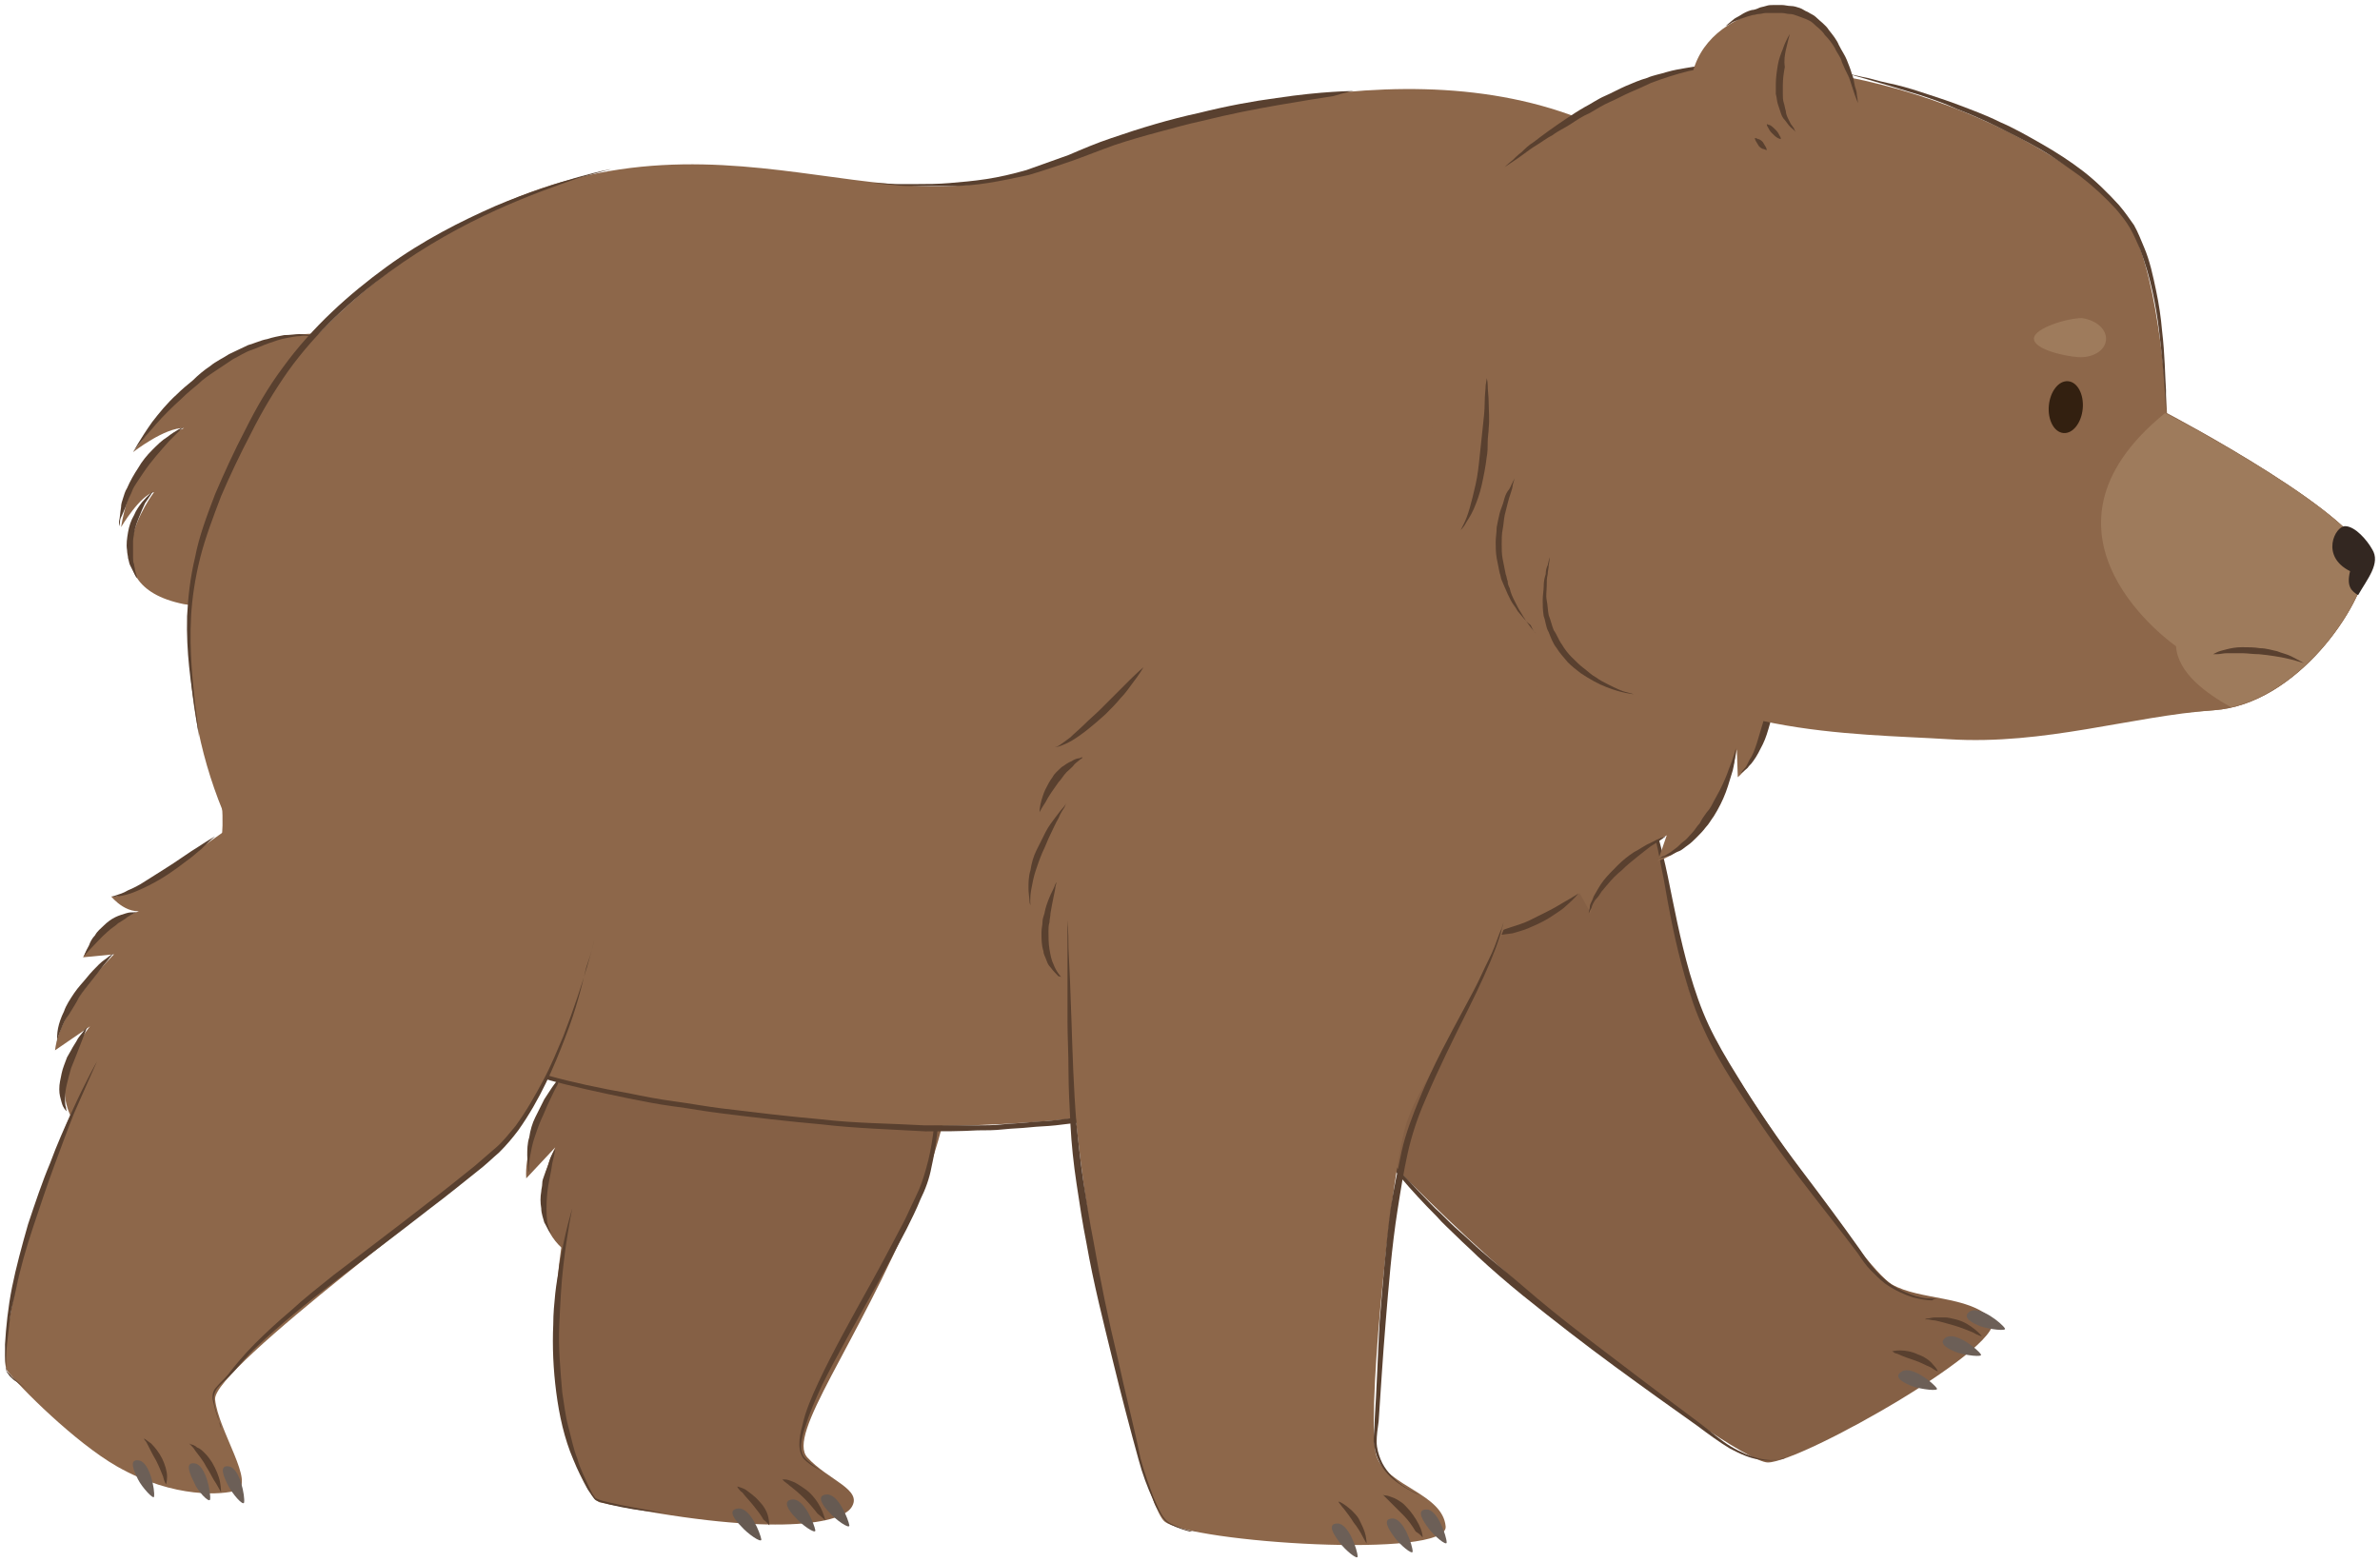 <svg xmlns="http://www.w3.org/2000/svg" xmlns:xlink="http://www.w3.org/1999/xlink" width="237.89" height="156.185" viewBox="12.6 17.5 237.89 156.185" version="1.1" xml:space="preserve">
  <!-- Generator: Sketch 49.3 (51167) - http://www.bohemiancoding.com/sketch -->
  <defs/>
  <g>
    <title>bear-walk-g</title>
    <desc>Created with Sketch.</desc>
    <g id="bear-walk-g" stroke="none" fill-rule="evenodd">
      <g id="bear-walk13" fill-rule="nonzero">
        <g id="Group">
          <g id="Shape">
            <path d="M 171.8 83.9 C 181.4 104.7 179.4 112.8 182.3 118.6 C 185.2 124.4 198.9 144.3 201.7 145.9 C 204.5 147.5 209.3 147 211.6 149.3 C 214 151.6 192.7 163.7 189.3 163.7 C 185.9 163.7 150.9 138 139.3 118.1 C 118.1 76.2 162.2 63.1 171.8 83.9 Z " stroke-width="1" fill="#856045"/>
            <path d="M 133.9 96.7 C 133.9 96.7 133.7 109.5 131.7 110.8 C 131.7 110.8 134.6 110.9 135.1 108.6 C 135.1 108.6 132.7 112.7 134.5 116.9 L 136.2 114.4 C 136.2 114.4 136.8 121.9 139.7 125.1 L 140.1 120.9 C 140.1 120.9 141.3 128 146.9 128.4 " stroke-width="1" fill="#856045"/>
          </g>
          <path d="M 131.9 110.6 C 131.9 110.6 132.1 110.5 132.3 110.2 C 132.5 109.9 132.7 109.5 132.9 109 C 133.3 107.9 133.7 106.4 133.8 104.9 C 133.9 104.1 133.9 103.4 134 102.7 C 134 102 134 101.3 134 100.8 C 134 99.7 133.9 98.9 133.9 98.9 C 133.9 98.9 133.8 99.7 133.6 100.8 C 133.4 101.9 133.3 103.4 133.1 104.9 C 133 105.6 132.9 106.4 132.8 107.1 C 132.7 107.8 132.6 108.4 132.5 109 C 132.4 109.5 132.2 110 132.1 110.3 C 132 110.5 131.9 110.6 131.9 110.6 Z " id="Shape" fill="#59402F" stroke-width="1"/>
          <path d="M 134.7 116.7 C 134.7 116.7 134.6 116.2 134.5 115.6 C 134.4 114.9 134.3 114.1 134.3 113.2 C 134.3 112.8 134.3 112.3 134.3 111.9 C 134.3 111.5 134.4 111.1 134.5 110.8 C 134.6 110.5 134.6 110.2 134.7 110 C 134.8 109.8 134.8 109.7 134.8 109.7 C 134.8 109.7 134.7 109.8 134.6 109.9 C 134.5 110.1 134.3 110.3 134.2 110.6 C 134 110.9 133.9 111.3 133.8 111.7 C 133.7 112.1 133.7 112.6 133.7 113.1 C 133.7 113.6 133.8 114 133.9 114.4 C 134 114.8 134.1 115.2 134.2 115.5 C 134.4 116.3 134.7 116.7 134.7 116.7 Z " id="Shape" fill="#59402F" stroke-width="1"/>
          <path d="M 139.7 124.5 C 139.7 124.5 139.2 124 138.8 123.1 C 138.6 122.7 138.3 122.1 138.1 121.5 C 137.9 120.9 137.7 120.3 137.5 119.6 C 137.3 119 137.2 118.3 137 117.7 C 136.8 117.1 136.7 116.5 136.6 116 C 136.5 115.5 136.4 115.1 136.3 114.8 C 136.2 114.5 136.2 114.3 136.2 114.3 C 136.2 114.3 136.2 114.5 136.2 114.8 C 136.2 115.1 136.2 115.5 136.2 116.1 C 136.2 116.6 136.3 117.2 136.4 117.9 C 136.5 118.5 136.6 119.2 136.8 119.9 C 137 120.6 137.2 121.2 137.5 121.8 C 137.8 122.4 138.1 122.9 138.4 123.3 C 138.7 123.7 139 124 139.3 124.2 C 139.6 124.5 139.7 124.5 139.7 124.5 Z " id="Shape" fill="#59402F" stroke-width="1"/>
          <path d="M 191.1 163.2 C 191.1 163.2 190.9 163.3 190.4 163.4 C 189.9 163.5 189.3 163.5 188.4 163.3 C 187.6 163.1 186.6 162.7 185.6 162.1 C 184.6 161.5 183.6 160.6 182.4 159.7 C 180 157.9 177.3 155.9 174.3 153.6 C 171.4 151.4 168.2 149 165.2 146.4 C 163.7 145.1 162.2 143.9 160.7 142.6 C 160 142 159.3 141.3 158.6 140.7 C 157.9 140.1 157.2 139.4 156.6 138.8 C 155.9 138.2 155.3 137.5 154.7 136.9 C 154.1 136.3 153.5 135.6 152.9 135 C 151.8 133.7 150.7 132.5 149.7 131.4 C 147.8 129.2 146.1 127.3 145 126 C 143.9 124.7 143.4 123.8 143.4 123.8 C 143.4 123.8 143.9 124.6 145 126 C 146 127.4 147.5 129.3 149.5 131.6 C 150.5 132.7 151.5 133.9 152.6 135.2 C 153.7 136.5 154.9 137.8 156.2 139.1 C 156.8 139.8 157.5 140.4 158.2 141.1 C 158.9 141.8 159.6 142.4 160.3 143.1 C 161.7 144.4 163.2 145.7 164.8 147 C 167.9 149.5 171 151.9 174 154.1 C 177 156.3 179.8 158.3 182.2 160 C 183.4 160.9 184.5 161.7 185.5 162.3 C 186.6 162.9 187.6 163.3 188.4 163.4 C 189.3 163.6 189.9 163.5 190.4 163.4 C 190.9 163.4 191.1 163.2 191.1 163.2 Z " id="Shape" fill="#59402F" stroke-width="1"/>
          <path d="M 146.7 128.2 C 146.7 128.2 146 128.1 145.3 127.7 C 144.9 127.5 144.5 127.1 144.1 126.8 C 143.7 126.4 143.3 125.9 142.9 125.4 C 142.7 125.2 142.6 124.9 142.4 124.6 C 142.2 124.3 142.1 124.1 141.9 123.8 C 141.6 123.3 141.4 122.8 141.1 122.4 C 140.9 122 140.7 121.6 140.6 121.4 C 140.5 121.2 140.4 121 140.4 121 C 140.4 121 140.4 121.2 140.5 121.4 C 140.6 121.7 140.6 122.1 140.8 122.5 C 141 123 141.1 123.5 141.4 124 C 141.5 124.3 141.7 124.6 141.8 124.8 C 142 125.1 142.1 125.4 142.3 125.6 C 142.7 126.1 143.1 126.6 143.6 127 C 143.8 127.2 144.1 127.4 144.3 127.5 C 144.6 127.6 144.8 127.8 145 127.8 C 145.5 128 145.9 128 146.2 128 C 146.5 128.2 146.7 128.2 146.7 128.2 Z " id="Shape" fill="#59402F" stroke-width="1"/>
          <path d="M 206.3 154.6 C 206.3 154.6 206.2 154.3 205.8 153.9 C 205.5 153.5 204.9 153.1 204.3 152.9 C 203.7 152.6 203 152.5 202.5 152.5 C 202 152.5 201.7 152.6 201.7 152.6 C 201.7 152.6 201.8 152.6 201.9 152.7 C 202 152.8 202.2 152.8 202.4 152.9 C 202.8 153.1 203.4 153.3 204 153.5 C 204.6 153.7 205.1 154 205.6 154.2 C 206 154.5 206.3 154.6 206.3 154.6 Z " id="Shape" fill="#59402F" stroke-width="1"/>
          <path d="M 210.7 151.1 C 210.7 151.1 210.5 150.8 210 150.4 C 209.5 150 208.9 149.6 208.1 149.4 C 207.7 149.3 207.3 149.2 207 149.2 C 206.6 149.2 206.3 149.2 206 149.2 C 205.7 149.2 205.5 149.3 205.3 149.3 C 205.1 149.3 205 149.4 205 149.4 C 205 149.4 205.1 149.4 205.3 149.4 C 205.5 149.4 205.7 149.5 206 149.5 C 206.5 149.6 207.2 149.8 207.9 150 C 208.6 150.2 209.3 150.5 209.8 150.7 C 210.3 151 210.7 151.1 210.7 151.1 Z " id="Shape" fill="#59402F" stroke-width="1"/>
          <path d="M 206.2 147.3 C 206.2 147.3 206 147.3 205.5 147.3 C 205 147.3 204.4 147.2 203.6 146.9 C 202.8 146.6 201.9 146.2 201 145.4 C 200.1 144.7 199.3 143.6 198.5 142.4 C 196.8 140 194.8 137.3 192.6 134.4 C 190.4 131.5 188.2 128.3 186.2 125 C 185.2 123.4 184.2 121.7 183.4 120 C 182.6 118.3 182 116.5 181.5 114.8 C 180.5 111.3 179.9 108 179.3 105.1 C 178.7 102.2 178 99.9 177.5 98.3 C 177.2 97.5 177 96.9 176.8 96.5 C 176.6 96.1 176.5 95.9 176.5 95.9 C 176.5 95.9 176.6 96.1 176.7 96.6 C 176.9 97 177.1 97.7 177.3 98.5 C 177.5 99.3 177.8 100.3 178.1 101.5 C 178.4 102.7 178.6 104 178.9 105.4 C 179.4 108.3 180 111.6 181 115.1 C 181.5 116.9 182.1 118.7 182.9 120.4 C 183.7 122.2 184.7 123.9 185.7 125.5 C 187.8 128.8 190 132 192.2 134.9 C 194.4 137.8 196.5 140.4 198.3 142.8 C 198.7 143.4 199.1 144 199.6 144.5 C 200.1 145 200.5 145.4 201 145.8 C 202 146.5 202.9 146.9 203.8 147.2 C 204.6 147.4 205.3 147.5 205.7 147.5 C 206 147.3 206.2 147.3 206.2 147.3 Z " id="Shape" fill="#59402F" stroke-width="1"/>
          <path d="M 206.2 156.3 C 205.9 155.8 203.7 154 202.7 154.6 C 201.7 155.2 203 155.8 203.8 156.1 C 204.7 156.4 206.4 156.6 206.2 156.3 Z " id="Shape" fill="#6C5F57" stroke-width="1"/>
          <path d="M 210.6 152.9 C 210.3 152.4 208.1 150.6 207.1 151.2 C 206.2 151.8 207.4 152.4 208.2 152.7 C 209.1 153 210.8 153.2 210.6 152.9 Z " id="Shape" fill="#6C5F57" stroke-width="1"/>
          <path d="M 213 150.3 C 212.7 149.8 210.5 148 209.5 148.6 C 208.6 149.2 209.8 149.8 210.6 150.1 C 211.5 150.4 213.2 150.6 213 150.3 Z " id="Shape" fill="#6C5F57" stroke-width="1"/>
        </g>
        <g id="Group">
          <path d="M 101.4 86.2 C 101.4 86.2 115.8 109.9 104.1 138 C 98.2 152.1 91.2 160.9 93.3 163.2 C 95.4 165.5 98.9 166.4 97.7 168.2 C 96.5 170 89 171.1 72.6 167.7 C 70.6 167.3 65.8 154 69.5 138 C 72.4 125.4 68.8 118.4 66.4 109.4 C 64 100.4 54.2 84.1 56.2 76.4 C 58.3 68.8 62.5 55.1 79.7 58.7 C 96.9 62.3 100.7 80 101.4 86.2 Z " id="Shape" fill="#856045" stroke-width="1"/>
          <g id="Shape">
            <path d="M 89.5 170 C 89.5 170 89.5 169.7 89.4 169.2 C 89.3 168.7 89 168.1 88.5 167.6 C 88.1 167.1 87.5 166.7 87.1 166.4 C 86.7 166.2 86.3 166.1 86.3 166.1 C 86.3 166.1 86.3 166.2 86.4 166.3 C 86.5 166.4 86.6 166.6 86.8 166.7 C 87.1 167.1 87.5 167.5 87.9 168 C 88.3 168.5 88.7 169 88.9 169.4 C 89.3 169.7 89.5 170 89.5 170 Z " fill="#59402F" stroke-width="1"/>
            <path d="M 95.1 169.5 C 95.1 169.5 95 169.1 94.8 168.6 C 94.6 168.1 94.2 167.4 93.6 166.8 C 93.3 166.5 93 166.3 92.7 166.1 C 92.4 165.9 92.1 165.7 91.8 165.6 C 91.5 165.5 91.3 165.4 91.1 165.4 C 90.9 165.4 90.8 165.4 90.8 165.4 C 90.8 165.4 90.9 165.5 91 165.6 C 91.1 165.7 91.3 165.8 91.5 166 C 91.9 166.3 92.5 166.8 93 167.3 C 93.5 167.8 94 168.4 94.3 168.8 C 94.8 169.2 95.1 169.5 95.1 169.5 Z " fill="#59402F" stroke-width="1"/>
            <path d="M 88.7 171.4 C 88.6 170.8 87.6 168.2 86.4 168.3 C 85.2 168.4 86.1 169.5 86.7 170.1 C 87.3 170.8 88.7 171.8 88.7 171.4 Z " fill="#665A52" stroke-width="1"/>
            <path d="M 94.1 170.5 C 94 169.9 93 167.3 91.8 167.4 C 90.7 167.5 91.5 168.6 92.1 169.2 C 92.7 169.9 94.1 170.9 94.1 170.5 Z " fill="#665A52" stroke-width="1"/>
            <path d="M 97.5 170 C 97.4 169.4 96.4 166.8 95.2 166.9 C 94.1 167 94.9 168.1 95.5 168.7 C 96.1 169.4 97.5 170.4 97.5 170 Z " fill="#665A52" stroke-width="1"/>
          </g>
          <g id="Shape">
            <path d="M 78.1 109.2 C 78.1 109.2 70 119.2 67.7 119 C 67.7 119 69.9 120.9 71.7 119.4 C 71.7 119.4 67.3 121.1 66.1 125.6 L 69 124.7 C 69 124.7 64.9 131 65.2 135.3 L 68.1 132.2 C 68.1 132.2 64.7 138.6 68.8 142.3 " fill="#856045" stroke-width="1"/>
            <path d="M 67.9 119 C 67.9 119 68.1 119 68.4 118.9 C 68.7 118.8 69.2 118.6 69.7 118.3 C 70.7 117.7 71.9 116.7 73 115.7 C 73.5 115.2 74.1 114.6 74.5 114.1 C 75 113.6 75.4 113 75.7 112.6 C 76.4 111.7 76.8 111 76.8 111 C 76.8 111 76.2 111.5 75.4 112.3 C 74.6 113.1 73.6 114.2 72.5 115.2 C 72 115.7 71.4 116.3 70.9 116.7 C 70.4 117.2 69.9 117.6 69.5 118 C 69.1 118.4 68.7 118.6 68.4 118.8 C 68.1 118.9 67.9 119 67.9 119 Z " fill="#59402F" stroke-width="1"/>
            <path d="M 66.4 125.4 C 66.4 125.4 66.6 125 67 124.4 C 67.3 123.8 67.8 123.1 68.3 122.4 C 68.6 122.1 68.8 121.7 69.1 121.4 C 69.4 121.1 69.7 120.8 69.9 120.6 C 70.1 120.4 70.4 120.2 70.5 120.1 C 70.7 120 70.7 119.9 70.7 119.9 C 70.7 119.9 70.6 119.9 70.4 120 C 70.2 120.1 69.9 120.1 69.6 120.3 C 69.3 120.5 68.9 120.7 68.6 121 C 68.3 121.3 67.9 121.6 67.7 122 C 67.4 122.4 67.2 122.8 67 123.2 C 66.8 123.6 66.7 124 66.6 124.3 C 66.4 125 66.4 125.4 66.4 125.4 Z " fill="#59402F" stroke-width="1"/>
            <path d="M 65.5 134.7 C 65.5 134.7 65.4 134 65.6 133 C 65.7 132.5 65.8 131.9 66 131.3 C 66.2 130.7 66.4 130.1 66.7 129.4 C 67 128.8 67.2 128.2 67.5 127.6 C 67.8 127 68 126.5 68.3 126 C 68.5 125.5 68.7 125.2 68.9 124.9 C 69 124.6 69.1 124.5 69.1 124.5 C 69.1 124.5 69 124.6 68.8 124.9 C 68.6 125.1 68.3 125.5 68 125.9 C 67.7 126.3 67.4 126.8 67 127.4 C 66.7 128 66.4 128.6 66.1 129.2 C 65.8 129.8 65.6 130.5 65.5 131.2 C 65.3 131.8 65.3 132.5 65.3 133 C 65.3 133.5 65.4 134 65.4 134.3 C 65.4 134.6 65.5 134.7 65.5 134.7 Z " fill="#59402F" stroke-width="1"/>
            <path d="M 67.8 140.9 C 67.8 140.9 67.7 140.8 67.6 140.6 C 67.5 140.4 67.4 140.1 67.3 139.7 C 67.2 138.9 67.2 137.8 67.3 136.8 C 67.4 135.7 67.7 134.7 67.8 133.8 C 68 133 68.1 132.4 68.1 132.4 C 68.1 132.4 68 132.5 67.9 132.7 C 67.8 132.9 67.6 133.2 67.5 133.6 C 67.4 134 67.2 134.4 67 135 C 66.9 135.3 66.8 135.5 66.8 135.8 C 66.8 136.1 66.7 136.4 66.7 136.6 C 66.6 137.2 66.6 137.7 66.7 138.3 C 66.7 138.8 66.9 139.3 67 139.7 C 67.2 140.1 67.4 140.4 67.5 140.6 C 67.7 140.8 67.8 140.9 67.8 140.9 Z " fill="#59402F" stroke-width="1"/>
          </g>
          <path d="M 69.8 138.3 C 69.8 138.3 69.1 140.5 68.5 144 C 68.4 144.9 68.2 145.8 68.1 146.8 C 68 147.8 67.9 148.8 67.9 149.9 C 67.8 152.1 67.9 154.4 68.2 156.7 C 68.5 159 69 161.3 69.9 163.4 C 70.3 164.4 70.8 165.4 71.3 166.3 C 71.4 166.5 71.6 166.7 71.7 166.9 L 71.9 167.2 C 72 167.3 72 167.4 72.2 167.5 C 72.7 167.7 73.1 167.8 73.5 167.9 C 75.2 168.3 76.6 168.5 77.6 168.6 C 78.6 168.7 79.2 168.8 79.2 168.8 C 79.2 168.8 78.6 168.7 77.6 168.5 C 76.6 168.3 75.2 168.1 73.5 167.7 C 73.1 167.6 72.6 167.5 72.2 167.3 C 72.1 167.3 72.1 167.2 72 167.1 L 71.8 166.8 C 71.7 166.6 71.6 166.4 71.5 166.2 C 71.1 165.3 70.6 164.4 70.3 163.3 C 69.9 162.3 69.7 161.2 69.4 160.1 C 69.1 159 69 157.9 68.8 156.7 C 68.6 154.4 68.4 152.1 68.5 150 C 68.6 147.8 68.7 145.8 68.9 144.1 C 69.3 140.6 69.8 138.3 69.8 138.3 Z " id="Shape" fill="#59402F" stroke-width="1"/>
          <path d="M 106.4 99 C 106.4 99 106.6 103.4 106.7 110 C 106.8 113.3 106.8 117.2 106.6 121.3 C 106.5 123.4 106.4 125.5 106.2 127.7 C 106 129.9 105.8 132.1 105.2 134.2 C 104.9 135.3 104.6 136.2 104.1 137.2 C 103.6 138.2 103.2 139.2 102.7 140.1 C 101.7 142 100.7 143.9 99.7 145.7 C 97.7 149.3 95.8 152.7 94.4 155.7 C 93.7 157.2 93.1 158.6 92.8 160 C 92.6 160.7 92.5 161.3 92.5 161.9 C 92.5 162.5 92.7 163.1 93 163.4 C 93.7 164.1 94.5 164.4 94.9 164.7 C 95.3 165 95.5 165.2 95.5 165.2 C 95.5 165.2 95.3 165 94.9 164.7 C 94.5 164.4 93.8 164 93.1 163.3 C 92.4 162.6 92.7 161.3 93.1 160.1 C 93.5 158.8 94.1 157.4 94.8 155.9 C 96.3 152.9 98.2 149.6 100.2 146 C 101.2 144.2 102.2 142.3 103.2 140.4 C 103.7 139.4 104.2 138.4 104.6 137.4 C 105.1 136.4 105.5 135.3 105.7 134.2 C 106.2 132 106.4 129.8 106.6 127.6 C 106.8 125.4 106.9 123.3 106.9 121.2 C 107 117 106.9 113.2 106.8 109.9 C 106.8 103.4 106.4 99 106.4 99 Z " id="Shape" fill="#59402F" stroke-width="1"/>
        </g>
        <g id="Group">
          <g id="Shape">
            <path d="M 47.3 51.3 C 47.3 51.3 37 47.4 25.9 62.7 C 25.9 62.7 29.1 60.2 31 60.3 C 31 60.3 26.1 61.9 24.7 70.2 C 24.7 70.2 26.6 67 28 66.7 C 28 66.7 21 75.9 31 77.9 C 41 79.7 49.6 53.6 47.3 51.3 Z " fill="#8D674A" stroke-width="1"/>
            <path d="M 25.9 62.7 C 25.9 62.7 26.1 62.4 26.5 61.9 C 26.9 61.4 27.5 60.7 28.2 59.9 C 28.9 59.1 29.8 58.2 30.8 57.3 C 31.3 56.8 31.8 56.4 32.4 55.9 C 32.9 55.4 33.5 55 34.1 54.6 C 34.7 54.2 35.3 53.8 35.9 53.4 C 36.5 53.1 37.1 52.7 37.7 52.5 C 38.3 52.3 38.9 52 39.5 51.8 C 40.1 51.6 40.6 51.4 41.2 51.3 C 41.7 51.2 42.2 51.1 42.6 51.1 C 43 51 43.4 51.1 43.7 51.1 C 44.3 51.1 44.7 51.1 44.7 51.1 C 44.7 51.1 44.3 51.1 43.7 51 C 43.4 51 43 50.9 42.5 50.9 C 42.1 50.9 41.6 51 41 51 C 40.5 51.1 39.9 51.2 39.3 51.4 C 38.7 51.5 38.1 51.8 37.4 52 C 36.8 52.3 36.1 52.6 35.5 52.9 C 34.9 53.3 34.2 53.6 33.6 54.1 C 33 54.5 32.4 55 31.9 55.5 C 31.3 56 30.8 56.4 30.3 56.9 C 29.3 57.8 28.5 58.8 27.8 59.7 C 26.6 61.4 25.9 62.7 25.9 62.7 Z " fill="#59402F" stroke-width="1"/>
            <path d="M 30.9 60.2 C 30.9 60.2 30.2 60.5 29.3 61.2 C 28.8 61.5 28.3 62 27.8 62.5 C 27.3 63 26.8 63.6 26.4 64.3 C 26 64.9 25.6 65.6 25.3 66.3 C 25.1 66.6 25 67 24.9 67.3 C 24.8 67.6 24.7 67.9 24.7 68.2 C 24.6 68.8 24.6 69.2 24.5 69.6 C 24.5 69.9 24.5 70.1 24.5 70.1 C 24.5 70.1 24.6 69.9 24.6 69.6 C 24.6 69.4 24.7 69.2 24.8 69 C 24.9 68.8 25 68.5 25.1 68.3 C 25.2 68 25.3 67.8 25.4 67.5 C 25.5 67.2 25.7 66.9 25.8 66.6 C 25.9 66.3 26.1 66 26.3 65.7 C 26.5 65.4 26.7 65.1 26.9 64.8 C 27.7 63.6 28.7 62.5 29.5 61.6 C 30.4 60.7 30.9 60.2 30.9 60.2 Z " fill="#59402F" stroke-width="1"/>
            <path d="M 27.9 66.6 C 27.9 66.6 27.4 67 26.8 67.7 C 26.5 68.1 26.2 68.5 26 69 C 25.7 69.5 25.5 70.1 25.4 70.7 C 25.3 71.3 25.2 71.9 25.3 72.5 C 25.3 72.8 25.4 73.1 25.4 73.3 C 25.5 73.6 25.5 73.8 25.6 74 C 25.8 74.4 26 74.8 26.1 75 C 26.2 75.2 26.3 75.3 26.3 75.3 C 26.3 75.3 26.3 75.1 26.2 74.9 C 26.2 74.8 26.1 74.6 26.1 74.5 C 26.1 74.3 26 74.1 26 73.9 C 25.9 73.7 25.9 73.5 25.9 73.2 C 25.9 73 25.9 72.7 25.9 72.4 C 25.9 72.1 25.9 71.9 25.9 71.6 C 25.9 71.3 26 71 26 70.8 C 26.1 70.2 26.3 69.7 26.5 69.2 C 26.7 68.7 26.9 68.2 27.1 67.8 C 27.6 67.1 27.9 66.6 27.9 66.6 Z " fill="#59402F" stroke-width="1"/>
          </g>
          <g id="Shape">
            <path d="M 190 84.3 C 190 84.3 189.8 92.1 186.3 95.2 L 186.2 92.4 C 186.2 92.4 185 101.1 178.3 103.6 L 179.2 101 C 179.2 101 171.7 105.4 171.6 108.8 L 170.5 106.8 C 170.5 106.8 163.6 112.4 160.6 110.3 " fill="#8D674A" stroke-width="1"/>
            <g>
              <path d="M 170.4 29.3 C 150.8 21.7 125.8 31 114.4 34.9 C 97.8 40.5 78.5 23.9 51 45 C 23.5 66.1 27.8 99.2 47.4 115.9 C 69.3 134.6 148.8 137.1 163.7 109.3 C 163.7 109.3 190.3 99.9 192.4 72.7 " fill="#8D674A" stroke-width="1"/>
              <path d="M 190.1 84.4 C 190.1 84.4 189.9 85.1 189.7 86.1 C 189.5 87.1 189.1 88.5 188.8 89.8 C 188.7 90.1 188.6 90.5 188.5 90.8 C 188.4 91.1 188.3 91.5 188.2 91.8 C 188 92.4 187.8 93 187.5 93.4 C 187.4 93.6 187.3 93.8 187.2 94 C 187.1 94.2 187 94.3 186.9 94.4 C 186.7 94.6 186.6 94.8 186.6 94.8 C 186.6 94.8 186.8 94.7 187 94.5 C 187.1 94.4 187.3 94.3 187.4 94.1 C 187.6 93.9 187.7 93.8 187.9 93.5 C 188.2 93.1 188.5 92.5 188.8 91.9 C 189.1 91.3 189.3 90.6 189.5 89.9 C 189.9 88.5 190.1 87.1 190.1 86 C 190.2 85.1 190.1 84.4 190.1 84.4 Z " fill="#59402F" stroke-width="1"/>
              <path d="M 186.1 92.3 C 186.1 92.3 185.9 93.2 185.4 94.4 C 185.2 95 184.9 95.7 184.5 96.5 C 184.3 96.9 184.1 97.2 183.9 97.6 C 183.7 98 183.5 98.4 183.2 98.7 C 182.9 99.1 182.7 99.4 182.5 99.8 C 182.2 100.1 182 100.5 181.7 100.8 C 181.4 101.1 181.2 101.4 180.9 101.6 C 180.6 101.8 180.4 102.1 180.1 102.3 C 179.8 102.5 179.6 102.7 179.4 102.8 C 179.2 102.9 179 103.1 178.8 103.1 C 178.5 103.3 178.3 103.4 178.3 103.4 C 178.3 103.4 178.5 103.3 178.9 103.2 C 179.1 103.1 179.3 103.1 179.6 103 C 179.8 102.9 180.1 102.7 180.4 102.6 C 180.7 102.5 181 102.2 181.3 102 C 181.6 101.8 181.9 101.5 182.2 101.2 C 182.5 100.9 182.8 100.6 183.1 100.2 C 183.4 99.9 183.6 99.5 183.9 99.1 C 184.4 98.3 184.8 97.5 185.1 96.7 C 185.4 95.9 185.6 95.1 185.8 94.5 C 186.1 93.2 186.1 92.3 186.1 92.3 Z " fill="#59402F" stroke-width="1"/>
              <path d="M 179.1 101.1 C 179.1 101.1 178.4 101.3 177.5 101.8 C 177 102 176.5 102.4 175.9 102.7 C 175.3 103.1 174.8 103.5 174.3 104 C 173.8 104.5 173.3 105 172.9 105.5 C 172.5 106 172.2 106.6 171.9 107.1 C 171.8 107.4 171.7 107.6 171.6 107.8 C 171.5 108 171.5 108.2 171.5 108.3 C 171.4 108.6 171.4 108.8 171.4 108.8 C 171.4 108.8 171.5 108.6 171.6 108.4 C 171.7 108.3 171.7 108.1 171.8 107.9 C 171.9 107.7 172 107.5 172.2 107.3 C 172.4 107.1 172.5 106.9 172.7 106.6 C 172.9 106.4 173.1 106.1 173.3 105.9 C 173.7 105.4 174.2 104.9 174.7 104.5 C 175.2 104 175.7 103.6 176.2 103.2 C 176.7 102.8 177.2 102.4 177.6 102.1 C 178.6 101.5 179.1 101.1 179.1 101.1 Z " fill="#59402F" stroke-width="1"/>
              <path d="M 170.4 106.8 C 170.4 106.8 169.8 107.2 168.9 107.7 C 168.4 108 167.9 108.3 167.3 108.6 C 166.7 108.9 166.1 109.2 165.5 109.5 C 164.9 109.8 164.2 110 163.6 110.2 C 163.3 110.3 163 110.4 162.7 110.5 C 162.4 110.6 162.1 110.6 161.9 110.7 C 161.6 110.7 161.4 110.8 161.2 110.8 C 161 110.8 160.8 110.8 160.6 110.8 C 160.3 110.8 160.1 110.8 160.1 110.8 C 160.1 110.8 160.3 110.8 160.6 110.9 C 160.8 110.9 160.9 111 161.2 111 C 161.4 111 161.7 111 161.9 111 C 162.4 111 163.1 110.9 163.8 110.8 C 164.5 110.6 165.2 110.4 165.8 110.1 C 166.5 109.8 167.1 109.5 167.7 109.1 C 168.3 108.7 168.8 108.4 169.2 108 C 169.9 107.4 170.4 106.8 170.4 106.8 Z " fill="#59402F" stroke-width="1"/>
              <path d="M 147.9 26.6 C 147.9 26.6 144.8 26.6 140.2 27.3 C 137.9 27.6 135.2 28.1 132.4 28.8 C 129.6 29.4 126.6 30.3 123.7 31.3 C 122.2 31.8 120.8 32.4 119.4 33 C 118 33.5 116.6 34 115.2 34.5 C 113.8 34.9 112.5 35.2 111.2 35.4 C 109.9 35.6 108.7 35.7 107.5 35.8 C 106.3 35.9 105.3 35.9 104.4 35.9 C 103.5 35.9 102.6 35.9 102 35.9 C 100.7 35.8 99.9 35.8 99.9 35.8 C 99.9 35.8 100.7 35.9 102 36 C 102.7 36.1 103.5 36.1 104.4 36.1 C 105.3 36.1 106.4 36.1 107.6 36.1 C 108.8 36.1 110 36 111.3 35.8 C 112.6 35.6 114 35.3 115.4 35 C 116.8 34.6 118.2 34.1 119.7 33.6 C 121.1 33.1 122.6 32.5 124 32 C 125.5 31.5 126.9 31.1 128.4 30.7 C 129.9 30.3 131.3 29.9 132.7 29.6 C 135.5 28.9 138.1 28.4 140.4 28 C 142.7 27.6 144.6 27.3 145.9 27.1 C 147.2 26.7 147.9 26.6 147.9 26.6 Z " fill="#59402F" stroke-width="1"/>
              <path d="M 73.7 34.4 C 73.7 34.4 72.5 34.6 70.4 35.2 C 68.3 35.8 65.4 36.7 62.1 38.1 C 58.7 39.6 54.9 41.5 51.2 44.2 C 47.5 46.9 43.8 50.2 40.9 54.2 C 39.4 56.2 38.2 58.3 37.1 60.5 C 36 62.6 35 64.8 34.1 66.9 C 33.3 69 32.5 71.1 32.1 73.2 C 31.6 75.3 31.4 77.2 31.3 79.1 C 31.2 82.8 31.7 85.8 32 87.9 C 32.3 90 32.5 91.2 32.5 91.2 C 32.5 91.2 32.4 90 32.1 87.9 C 31.9 85.8 31.5 82.7 31.7 79.1 C 31.8 77.3 32.1 75.3 32.6 73.3 C 33.1 71.3 33.9 69.2 34.7 67.1 C 35.6 65 36.6 62.9 37.7 60.8 C 38.8 58.6 40 56.6 41.4 54.6 C 44.2 50.7 47.8 47.4 51.5 44.7 C 55.2 42 58.9 40 62.2 38.5 C 65.5 37 68.4 36 70.4 35.3 C 72.5 34.7 73.7 34.4 73.7 34.4 Z " fill="#59402F" stroke-width="1"/>
              <path d="M 158 116.4 C 158 116.4 157.6 116.6 157 117.1 C 156.3 117.5 155.3 118.1 154 118.9 C 153.3 119.2 152.6 119.6 151.8 120.1 C 151 120.5 150.1 120.9 149.1 121.4 C 148.1 121.8 147.1 122.3 146 122.7 C 144.9 123.1 143.7 123.6 142.5 124 C 141.3 124.4 140 124.8 138.7 125.3 C 137.4 125.7 136 126.1 134.5 126.5 C 131.6 127.2 128.6 127.9 125.3 128.5 C 124.5 128.6 123.7 128.8 122.9 128.9 C 122.1 129 121.3 129.1 120.4 129.2 C 119.6 129.3 118.7 129.4 117.9 129.5 C 117.1 129.6 116.2 129.6 115.4 129.7 C 114.5 129.8 113.7 129.8 112.8 129.9 C 111.9 130 111.1 130 110.2 130 C 108.5 130 106.7 130 105 130 C 101.5 129.8 98.1 129.8 94.7 129.4 C 91.3 129.1 88 128.7 84.7 128.3 C 83.1 128.1 81.5 127.8 80 127.6 C 78.5 127.4 76.9 127.1 75.5 126.8 C 72.6 126.3 69.8 125.7 67.3 125 C 64.8 124.4 62.5 123.7 60.5 123 C 59.5 122.6 58.6 122.3 57.7 122 C 56.9 121.6 56.1 121.3 55.4 121 C 54 120.4 53 119.7 52.3 119.3 C 51.6 118.8 51.3 118.5 51.3 118.5 C 51.3 118.5 51.6 118.8 52.3 119.3 C 53 119.8 54 120.4 55.3 121.1 C 56 121.5 56.7 121.8 57.6 122.2 C 58.4 122.6 59.4 122.9 60.4 123.3 C 62.4 124 64.7 124.8 67.2 125.4 C 69.7 126.1 72.5 126.7 75.4 127.3 C 76.9 127.6 78.4 127.9 79.9 128.1 C 81.5 128.3 83 128.6 84.7 128.8 C 87.9 129.2 91.3 129.6 94.7 129.9 C 98.1 130.3 101.6 130.4 105.1 130.6 C 106.8 130.6 108.6 130.6 110.3 130.5 C 111.2 130.5 112 130.5 112.9 130.4 C 113.8 130.3 114.6 130.3 115.5 130.2 C 116.4 130.1 117.2 130.1 118.1 130 C 118.9 129.9 119.8 129.8 120.6 129.7 C 121.4 129.6 122.3 129.5 123.1 129.4 C 123.9 129.3 124.7 129.1 125.5 129 C 128.7 128.5 131.8 127.7 134.7 126.9 C 136.1 126.5 137.5 126.1 138.9 125.6 C 140.2 125.1 141.5 124.7 142.7 124.2 C 143.9 123.7 145.1 123.3 146.2 122.8 C 147.3 122.3 148.3 121.8 149.3 121.4 C 150.2 120.9 151.1 120.5 152 120.1 C 152.8 119.7 153.5 119.3 154.2 118.9 C 155.5 118.1 156.5 117.5 157.2 117.1 C 157.6 116.7 158 116.4 158 116.4 Z " fill="#59402F" stroke-width="1"/>
            </g>
          </g>
        </g>
        <path d="M 62.5 132.5 C 59.6 135.5 33.8 154.3 34.1 157.4 C 34.4 160.5 38.2 165.9 36.2 166.5 C 35 166.9 30.1 167.4 24.3 164.1 C 20.1 161.7 14.5 156.1 13.3 154.5 C 12.1 152.9 16.8 129.3 27.1 115.3 C 29.2 112.5 33.3 106.2 34.3 103.4 C 37.2 95.8 26.7 75.9 44.9 64 C 51.5 59.7 60.5 53 71.7 66.5 C 82.8 80 71.7 123.1 62.5 132.5 Z " id="Shape" fill="#8D674A" stroke-width="1"/>
        <g id="Group">
          <path d="M 40.7 96.4 C 40.7 96.4 25.9 107.8 23.7 107.1 C 23.7 107.1 25.5 109.4 27.6 108.3 C 27.6 108.3 22.9 109.1 20.9 113.2 L 24 112.9 C 24 112.9 18.6 118.2 18.1 122.5 L 21.6 120.1 C 21.6 120.1 16.9 125.6 20.3 130.1 " id="Shape" fill="#8D674A" stroke-width="1"/>
          <path d="M 23.8 107.1 C 23.8 107.1 24 107.2 24.3 107.1 C 24.6 107.1 25.1 107 25.7 106.8 C 26.8 106.4 28.2 105.7 29.4 104.9 C 30 104.5 30.7 104 31.2 103.6 C 31.8 103.2 32.3 102.7 32.7 102.4 C 33.5 101.6 34.1 101.1 34.1 101.1 C 34.1 101.1 33.4 101.5 32.5 102.1 C 31.5 102.7 30.3 103.6 29 104.4 C 28.4 104.8 27.7 105.2 27.1 105.6 C 26.5 106 25.9 106.3 25.4 106.5 C 24.9 106.8 24.5 106.9 24.2 107 C 24 107.1 23.8 107.1 23.8 107.1 Z " id="Shape" fill="#59402F" stroke-width="1"/>
          <path d="M 21 113.1 C 21 113.1 21.3 112.7 21.7 112.3 C 22.2 111.8 22.7 111.2 23.4 110.6 C 23.7 110.3 24.1 110.1 24.4 109.8 C 24.7 109.6 25.1 109.4 25.3 109.2 C 25.6 109 25.8 108.9 26 108.8 C 26.2 108.7 26.3 108.7 26.3 108.7 C 26.3 108.7 26.2 108.7 26 108.7 C 25.8 108.7 25.5 108.7 25.2 108.8 C 24.9 108.9 24.5 109 24.1 109.2 C 23.7 109.4 23.3 109.7 23 110 C 22.7 110.3 22.3 110.6 22.1 111 C 21.8 111.3 21.6 111.7 21.5 112 C 21.1 112.7 21 113.1 21 113.1 Z " id="Shape" fill="#59402F" stroke-width="1"/>
          <path d="M 18.2 122 C 18.2 122 18.3 121.3 18.7 120.4 C 18.9 119.9 19.1 119.4 19.5 118.9 C 19.8 118.4 20.2 117.8 20.5 117.2 C 20.9 116.6 21.3 116.1 21.7 115.6 C 22.1 115.1 22.5 114.6 22.8 114.2 C 23.1 113.8 23.4 113.5 23.6 113.2 C 23.8 113 23.9 112.8 23.9 112.8 C 23.9 112.8 23.8 112.9 23.5 113.1 C 23.3 113.3 22.9 113.5 22.5 113.9 C 22.1 114.3 21.7 114.7 21.3 115.2 C 20.9 115.7 20.4 116.2 20 116.8 C 19.6 117.4 19.2 118 19 118.6 C 18.7 119.2 18.5 119.8 18.4 120.3 C 18.3 120.8 18.3 121.3 18.3 121.6 C 18.2 121.9 18.2 122 18.2 122 Z " id="Shape" fill="#59402F" stroke-width="1"/>
          <path d="M 19.3 128.6 C 19.3 128.6 19.2 128.5 19.2 128.2 C 19.1 128 19.1 127.6 19.1 127.2 C 19.1 126.4 19.4 125.4 19.7 124.3 C 20.1 123.3 20.5 122.3 20.8 121.5 C 21.1 120.7 21.3 120.2 21.3 120.2 C 21.3 120.2 21.2 120.3 21 120.5 C 20.9 120.7 20.6 121 20.4 121.3 C 20.2 121.7 19.9 122.1 19.7 122.5 C 19.6 122.7 19.4 123 19.3 123.2 C 19.2 123.5 19.1 123.7 19 124 C 18.8 124.5 18.7 125.1 18.6 125.6 C 18.5 126.1 18.5 126.7 18.6 127.1 C 18.7 127.5 18.8 127.9 18.9 128.1 C 19.1 128.5 19.3 128.6 19.3 128.6 Z " id="Shape" fill="#59402F" stroke-width="1"/>
        </g>
        <path d="M 22.3 123.6 C 22.3 123.6 21.2 125.5 19.8 128.6 C 19.1 130.1 18.3 131.9 17.6 133.8 C 16.8 135.7 16.1 137.8 15.4 139.9 C 14.8 142 14.2 144.2 13.8 146.2 C 13.4 148.2 13.2 150.2 13.1 151.9 C 13.1 152.7 13.1 153.5 13.2 154.2 C 13.2 154.4 13.2 154.5 13.3 154.7 C 13.4 154.8 13.5 155 13.6 155.1 C 13.8 155.3 14 155.5 14.2 155.6 C 15 156.2 15.4 156.5 15.4 156.5 C 15.4 156.5 15 156.2 14.2 155.5 C 14 155.3 13.8 155.2 13.6 154.9 C 13.5 154.8 13.4 154.7 13.3 154.6 C 13.2 154.5 13.3 154.3 13.2 154.2 C 13.2 153.5 13.2 152.8 13.3 151.9 C 13.4 151.1 13.5 150.2 13.6 149.3 C 13.7 148.4 14 147.4 14.2 146.4 C 14.6 144.4 15.2 142.3 15.9 140.2 C 16.6 138.1 17.3 136 18 134.1 C 18.7 132.2 19.4 130.3 20 128.8 C 21.4 125.6 22.3 123.6 22.3 123.6 Z " id="Shape" fill="#59402F" stroke-width="1"/>
        <path d="M 72 111.5 C 72 111.5 71.1 115.4 68.9 121.1 C 68.3 122.5 67.7 124 66.9 125.5 C 66.1 127 65.2 128.6 64.1 130.1 C 63.5 130.8 62.9 131.6 62.2 132.2 C 61.5 132.8 60.7 133.5 60 134.1 C 58.5 135.3 56.9 136.6 55.3 137.8 C 52.1 140.3 48.9 142.7 45.9 145 C 44.4 146.2 43 147.3 41.7 148.5 C 40.4 149.6 39.2 150.7 38.1 151.8 C 37 152.9 36.1 154 35.4 154.9 C 35 155.4 34.6 155.7 34.2 156.2 C 33.8 156.6 33.8 157.2 33.9 157.6 C 34.1 158.5 34.3 159.1 34.5 159.6 C 34.7 160 34.7 160.3 34.7 160.3 C 34.7 160.3 34.6 160.1 34.5 159.6 C 34.4 159.1 34.1 158.5 34 157.6 C 33.9 157.2 34 156.7 34.3 156.3 C 34.6 155.9 35.1 155.5 35.5 155.1 C 36.4 154.2 37.2 153.1 38.3 152.1 C 40.5 150 43.2 147.8 46.2 145.5 C 49.2 143.2 52.4 140.8 55.6 138.3 C 57.2 137.1 58.8 135.8 60.3 134.6 C 61.1 134 61.8 133.3 62.5 132.7 C 63.2 132 63.8 131.3 64.4 130.5 C 66.6 127.4 68 124.1 69.1 121.2 C 70.2 118.4 70.8 115.9 71.2 114.2 C 71.8 112.5 72 111.5 72 111.5 Z " id="Shape" fill="#59402F" stroke-width="1"/>
        <g id="Group">
          <path d="M 29.2 165.9 C 29.2 165.9 29.3 165.6 29.3 165.1 C 29.3 164.6 29.1 163.9 28.8 163.3 C 28.5 162.7 28.1 162.2 27.7 161.8 C 27.3 161.5 27 161.3 27 161.3 C 27 161.3 27 161.4 27.1 161.5 C 27.2 161.6 27.3 161.8 27.4 162 C 27.6 162.4 27.9 163 28.2 163.5 C 28.5 164.1 28.7 164.6 28.9 165.1 C 29 165.6 29.2 165.9 29.2 165.9 Z " id="Shape" fill="#59402F" stroke-width="1"/>
          <path d="M 34.7 166.7 C 34.7 166.7 34.7 166.3 34.6 165.7 C 34.5 165.1 34.2 164.4 33.8 163.7 C 33.6 163.4 33.4 163.1 33.1 162.8 C 32.8 162.5 32.6 162.3 32.3 162.2 C 32.1 162 31.8 161.9 31.7 161.9 C 31.5 161.8 31.5 161.8 31.5 161.8 C 31.5 161.8 31.6 161.9 31.7 162 C 31.8 162.1 32 162.3 32.1 162.5 C 32.4 162.9 32.9 163.5 33.2 164.1 C 33.6 164.7 33.9 165.4 34.2 165.8 C 34.5 166.3 34.7 166.7 34.7 166.7 Z " id="Shape" fill="#59402F" stroke-width="1"/>
          <path d="M 28 167.1 C 28.1 166.5 27.6 163.7 26.5 163.5 C 25.4 163.3 26 164.6 26.4 165.4 C 26.8 166.2 28 167.5 28 167.1 Z " id="Shape" fill="#6C5F57" stroke-width="1"/>
          <path d="M 33.6 167.4 C 33.7 166.8 33.2 164 32.1 163.8 C 31 163.6 31.6 164.9 32 165.7 C 32.3 166.5 33.5 167.8 33.6 167.4 Z " id="Shape" fill="#6C5F57" stroke-width="1"/>
          <path d="M 37 167.7 C 37.1 167.1 36.6 164.3 35.5 164.1 C 34.4 163.9 35 165.2 35.4 166 C 35.8 166.8 36.9 168.1 37 167.7 Z " id="Shape" fill="#6C5F57" stroke-width="1"/>
        </g>
        <g id="Group">
          <g id="Shape">
            <path d="M 167.2 97.4 C 161.2 119.5 154.4 124.4 152.9 130.8 C 151.4 137.1 149.1 160.1 150.2 163.1 C 151.3 166.1 156.8 166.8 157.1 170.1 C 157.4 173.4 131.6 171.7 129 169.6 C 126.4 167.5 116.3 125.5 120.2 102.8 C 130.9 57 173.2 75.3 167.2 97.4 Z " stroke-width="1" fill="#8D674A"/>
            <path d="M 129.5 82.5 C 129.5 82.5 121.1 92.2 118.8 91.9 C 118.8 91.9 121 93.8 122.8 92.4 C 122.8 92.4 118.3 94 117 98.4 L 120 97.6 C 120 97.6 115.7 103.8 115.8 108.1 L 118.8 105.1 C 118.8 105.1 115.2 111.3 119.2 115.2 " stroke-width="1" fill="#8D674A"/>
          </g>
          <g id="Shape">
            <path d="M 118 92.2 C 118 92.2 118.2 92.2 118.5 92.1 C 118.8 92 119.3 91.8 119.8 91.5 C 120.8 90.9 122 89.9 123.1 88.9 C 123.6 88.4 124.2 87.8 124.6 87.3 C 125.1 86.8 125.5 86.2 125.8 85.8 C 126.5 84.9 126.9 84.2 126.9 84.2 C 126.9 84.2 126.3 84.7 125.5 85.5 C 124.7 86.3 123.6 87.4 122.6 88.4 C 122.1 88.9 121.5 89.4 121 89.9 C 120.5 90.4 120 90.8 119.6 91.2 C 119.2 91.5 118.8 91.8 118.5 92 C 118.2 92.2 118 92.2 118 92.2 Z " stroke-width="1" fill="#59402F"/>
            <path d="M 116.5 98.7 C 116.5 98.7 116.7 98.3 117.1 97.7 C 117.4 97.1 117.9 96.4 118.4 95.7 C 118.7 95.4 118.9 95 119.2 94.7 C 119.5 94.4 119.8 94.2 120 93.9 C 120.2 93.7 120.5 93.5 120.6 93.4 C 120.8 93.3 120.8 93.2 120.8 93.2 C 120.8 93.2 120.7 93.2 120.5 93.3 C 120.3 93.3 120 93.4 119.7 93.6 C 119.4 93.7 119 94 118.7 94.2 C 118.4 94.5 118 94.8 117.8 95.2 C 117.5 95.6 117.3 96 117.1 96.4 C 116.9 96.8 116.8 97.2 116.7 97.5 C 116.5 98.2 116.5 98.7 116.5 98.7 Z " stroke-width="1" fill="#59402F"/>
            <path d="M 115.6 108 C 115.6 108 115.5 107.3 115.7 106.3 C 115.8 105.8 115.9 105.2 116.1 104.6 C 116.3 104 116.5 103.4 116.8 102.7 C 117.1 102.1 117.3 101.5 117.6 100.9 C 117.9 100.3 118.1 99.8 118.4 99.3 C 118.6 98.8 118.8 98.5 119 98.2 C 119.1 97.9 119.2 97.8 119.2 97.8 C 119.2 97.8 119.1 97.9 118.9 98.2 C 118.7 98.4 118.4 98.8 118.1 99.2 C 117.8 99.6 117.4 100.1 117.1 100.7 C 116.8 101.3 116.5 101.9 116.2 102.5 C 115.9 103.1 115.7 103.8 115.6 104.5 C 115.4 105.1 115.4 105.8 115.4 106.3 C 115.4 106.8 115.5 107.3 115.5 107.6 C 115.5 107.8 115.6 108 115.6 108 Z " stroke-width="1" fill="#59402F"/>
            <path d="M 118.7 115.2 C 118.7 115.2 118.2 114.7 117.9 113.9 C 117.7 113.5 117.6 113 117.5 112.4 C 117.4 111.8 117.4 111.2 117.4 110.6 C 117.4 110.3 117.4 110 117.5 109.7 C 117.5 109.4 117.6 109.1 117.6 108.8 C 117.7 108.2 117.8 107.7 117.9 107.2 C 118 106.7 118.1 106.3 118.1 106.1 C 118.2 105.8 118.2 105.7 118.2 105.7 C 118.2 105.7 118.1 105.8 118 106.1 C 117.9 106.4 117.7 106.7 117.5 107.2 C 117.3 107.7 117.1 108.2 117 108.8 C 116.9 109.1 116.8 109.4 116.8 109.7 C 116.8 110 116.7 110.3 116.7 110.7 C 116.7 111.4 116.7 112 116.9 112.6 C 116.9 112.9 117.1 113.2 117.2 113.5 C 117.3 113.8 117.4 114 117.6 114.2 C 117.9 114.6 118.2 114.9 118.4 115.1 C 118.6 115.1 118.7 115.2 118.7 115.2 Z " stroke-width="1" fill="#59402F"/>
          </g>
        </g>
        <path d="M 154.6 167 C 154.6 167 154.4 166.9 154 166.7 C 153.6 166.5 153 166.2 152.4 165.7 C 151.8 165.2 151 164.4 150.6 163.4 C 150.4 162.9 150.2 162.3 150.2 161.6 C 150.2 161 150.3 160.3 150.4 159.6 C 150.6 156.7 150.8 153.3 151.1 149.7 C 151.4 146.1 151.7 142.2 152.3 138.4 C 152.6 136.5 152.9 134.6 153.3 132.8 C 153.7 131 154.3 129.2 155 127.6 C 156.4 124.3 157.9 121.3 159.2 118.7 C 160.5 116.1 161.5 113.9 162.1 112.3 C 162.4 111.5 162.6 110.9 162.7 110.4 C 162.8 110 162.9 109.7 162.9 109.7 C 162.9 109.7 162.8 109.9 162.7 110.3 C 162.5 110.7 162.3 111.3 162 112.1 C 161.7 112.9 161.2 113.8 160.7 114.9 C 160.2 116 159.6 117.1 158.9 118.4 C 157.5 121 155.9 123.9 154.5 127.3 C 153.8 129 153.1 130.8 152.7 132.6 C 152.3 134.5 151.9 136.4 151.6 138.3 C 151.1 142.1 150.8 146 150.5 149.6 C 150.3 153.2 150.2 156.6 150 159.5 C 150 160.2 149.9 160.9 149.9 161.6 C 150 162.3 150.1 162.9 150.4 163.5 C 150.9 164.6 151.7 165.3 152.4 165.8 C 153.1 166.3 153.7 166.6 154.1 166.8 C 154.4 166.9 154.6 167 154.6 167 Z " id="Shape" fill="#59402F" stroke-width="1"/>
        <g id="Group">
          <path d="M 149.2 171.8 C 149.2 171.8 149.2 171.5 149.1 171 C 149 170.5 148.7 169.9 148.4 169.3 C 148 168.7 147.5 168.3 147.1 168 C 146.7 167.7 146.4 167.6 146.4 167.6 C 146.4 167.6 146.4 167.7 146.5 167.8 C 146.6 167.9 146.7 168.1 146.9 168.3 C 147.2 168.7 147.6 169.2 147.9 169.7 C 148.3 170.2 148.6 170.7 148.8 171.1 C 149 171.5 149.2 171.8 149.2 171.8 Z " id="Shape" fill="#59402F" stroke-width="1"/>
          <path d="M 154.8 171.2 C 154.8 171.2 154.8 170.8 154.6 170.3 C 154.4 169.8 154 169.1 153.5 168.5 C 153.2 168.2 153 167.9 152.7 167.7 C 152.4 167.5 152.1 167.3 151.8 167.2 C 151.5 167.1 151.3 167 151.1 167 C 150.9 167 150.8 166.9 150.8 166.9 C 150.8 166.9 150.9 167 151 167.1 C 151.1 167.2 151.3 167.4 151.5 167.6 C 151.9 168 152.4 168.5 152.9 169 C 153.4 169.5 153.8 170.1 154.1 170.6 C 154.6 170.9 154.8 171.2 154.8 171.2 Z " id="Shape" fill="#59402F" stroke-width="1"/>
          <path d="M 148.3 173.1 C 148.3 172.5 147.4 169.8 146.3 169.8 C 145.2 169.8 145.9 170.9 146.5 171.7 C 147 172.4 148.3 173.5 148.3 173.1 Z " id="Shape" fill="#6C5F57" stroke-width="1"/>
          <path d="M 153.8 172.6 C 153.8 172 152.9 169.3 151.8 169.3 C 150.7 169.3 151.4 170.4 152 171.2 C 152.5 171.9 153.8 173 153.8 172.6 Z " id="Shape" fill="#6C5F57" stroke-width="1"/>
          <path d="M 157.2 171.7 C 157.2 171.1 156.3 168.4 155.2 168.4 C 154.1 168.4 154.8 169.5 155.4 170.3 C 155.9 171 157.2 172.1 157.2 171.7 Z " id="Shape" fill="#6C5F57" stroke-width="1"/>
        </g>
        <path d="M 132.2 170.6 C 132.2 170.6 131.9 170.6 131.5 170.5 C 131 170.4 130.4 170.2 129.6 169.8 C 128.8 169.4 128.4 168.3 127.9 167.2 C 127.5 166.1 127 164.8 126.6 163.3 C 126 160.3 125.1 156.9 124.3 153.2 C 123.4 149.5 122.6 145.6 121.9 141.6 C 121.5 139.6 121.2 137.6 120.9 135.7 C 120.6 133.7 120.4 131.8 120.2 129.9 C 119.9 126.2 119.8 122.6 119.7 119.6 C 119.6 116.6 119.5 114.1 119.4 112.3 C 119.4 110.5 119.3 109.5 119.3 109.5 C 119.3 109.5 119.3 110.5 119.3 112.3 C 119.3 114.1 119.3 116.6 119.3 119.6 C 119.3 121.1 119.4 122.8 119.4 124.5 C 119.4 126.2 119.5 128.1 119.6 130 C 119.7 131.9 119.9 133.8 120.2 135.8 C 120.5 137.8 120.8 139.8 121.2 141.8 C 121.9 145.8 122.9 149.7 123.8 153.4 C 124.7 157.1 125.6 160.5 126.4 163.4 C 126.8 164.9 127.3 166.2 127.8 167.3 C 128 167.9 128.3 168.4 128.6 168.9 C 128.9 169.4 129.2 169.7 129.6 169.9 C 130.4 170.3 131.1 170.5 131.5 170.6 C 132 170.5 132.2 170.6 132.2 170.6 Z " id="Shape" fill="#59402F" stroke-width="1"/>
        <g id="Group">
          <g>
            <path d="M 179.2 25.2 C 199.6 22.4 222.4 34.3 225.4 40 C 228.4 45.7 229.1 58.8 229.1 58.8 C 229.1 58.8 249.6 69.5 249.2 73.8 C 248.8 78.1 242.2 87.9 233.9 88.5 C 225.6 89.1 218.5 90 208.8 89.5 C 199.1 89 181.7 91.1 172.9 81.3 C 172.9 81.3 174.1 85.6 175.8 86.8 C 175.8 86.8 164.4 84.2 167.4 73.3 C 167.4 73.3 165.4 75.1 166 80.8 C 166 80.8 159.9 74.6 163.8 65.6 C 163.8 65.6 161.1 70.5 158.4 70.5 C 158.4 70.5 161 66.7 160.9 60.2 C 161 53.7 162.2 27.6 179.2 25.2 Z " id="Shape" fill="#8D674A" stroke-width="1"/>
            <path d="M 182.3 24.4 C 202.7 22.4 222.4 34.3 225.5 40 C 228.6 45.7 229.2 58.8 229.2 58.8 C 229.2 58.8 249.6 69.5 249.2 73.8 C 248.8 78.1 242.2 87.9 233.9 88.5 C 225.6 89.1 217 92 207.4 91.4 C 197.8 90.8 181.8 91.1 173 81.3 C 173 81.3 174.2 85.6 175.9 86.8 C 175.9 86.8 164.5 84.2 167.5 73.3 C 167.5 73.3 165.5 75.1 166.1 80.8 C 166.1 80.8 160 74.6 163.9 65.6 C 163.9 65.6 161.2 70.5 158.5 70.5 C 158.5 70.5 154 55.3 153.9 48.8 C 153.8 42.3 167.9 25.8 182.3 24.4 Z " id="Shape" fill="#8D674A" stroke-width="1"/>
            <path d="M 249.2 73.8 C 248.8 77.8 243.1 86.5 235.6 88.2 C 233.1 86.8 230.3 84.8 230.1 82.1 C 230.1 82.1 214 71 229 58.8 C 229.1 58.8 249.6 69.5 249.2 73.8 Z " id="Shape" fill="#9E7B5C" stroke-width="1"/>
            <path d="M 248.3 77 C 249.2 75.4 250.6 73.8 249.7 72.4 C 249.2 71.5 248 70.1 247 70.1 C 246 70.1 244.5 73.1 247.5 74.6 C 247.1 76.2 247.7 76.6 248.3 77 Z " id="Shape" fill="#332721" stroke-width="1"/>
            <path d="M 242.9 83.8 C 242.9 83.8 242.4 83.5 241.6 83.1 C 241.2 82.9 240.7 82.8 240.2 82.6 C 239.7 82.5 239.1 82.3 238.5 82.3 C 237.9 82.2 237.3 82.2 236.7 82.2 C 236.1 82.2 235.6 82.3 235.2 82.4 C 234.8 82.5 234.4 82.6 234.2 82.7 C 234 82.8 233.8 82.9 233.8 82.9 C 233.8 82.9 234 82.9 234.2 82.9 C 234.5 82.9 234.8 82.8 235.2 82.8 C 235.4 82.8 235.6 82.8 235.9 82.8 C 236.1 82.8 236.4 82.8 236.7 82.8 C 237.2 82.8 237.8 82.9 238.4 82.9 C 239.5 83 240.7 83.2 241.5 83.4 C 242.3 83.6 242.9 83.8 242.9 83.8 Z " id="Shape" fill="#59402F" stroke-width="1"/>
            <ellipse id="Oval" fill="#332010" transform="matrix(-0.996,-0.092,-0.092,0.996,253.007,26.979)" cx="30.901" cy="34.201" rx="1.7" ry="2.6" stroke-width="1"/>
            <path d="M 215.9 51.3 C 215.8 52.4 218.9 53.1 220.3 53.2 C 221.7 53.3 223 52.6 223.1 51.5 C 223.2 50.4 222.1 49.5 220.7 49.3 C 219.2 49.3 216 50.3 215.9 51.3 Z " id="Shape" fill="#9E7B5C" stroke-width="1"/>
            <path d="M 229.1 58.8 C 229.1 58.8 229.1 58 229.1 56.5 C 229 55.1 229 53 228.7 50.5 C 228.6 49.3 228.4 47.9 228.1 46.5 C 227.8 45.1 227.5 43.6 226.9 42.2 C 226.6 41.5 226.3 40.7 225.9 40 C 225.4 39.3 225 38.7 224.4 38 C 223.3 36.8 222.1 35.6 220.8 34.6 C 219.5 33.6 218.1 32.7 216.7 31.9 C 215.3 31.1 213.9 30.3 212.5 29.7 C 211.1 29 209.7 28.5 208.4 28 C 207.1 27.5 205.8 27.1 204.6 26.7 C 203.4 26.3 202.3 26 201.3 25.8 C 200.3 25.6 199.5 25.3 198.8 25.2 C 197.4 24.9 196.6 24.7 196.6 24.7 C 196.6 24.7 197.4 24.9 198.8 25.3 C 200.2 25.7 202.2 26.3 204.5 27 C 205.7 27.4 206.9 27.8 208.2 28.4 C 209.5 28.9 210.9 29.5 212.3 30.2 C 213.7 30.9 215.1 31.6 216.5 32.4 C 217.9 33.2 219.2 34.2 220.5 35.1 C 221.8 36.1 223 37.2 224.1 38.4 C 224.6 39 225.1 39.6 225.5 40.3 C 225.9 41 226.2 41.7 226.5 42.4 C 227.6 45.3 228.1 48.1 228.4 50.5 C 229 55.5 229.1 58.8 229.1 58.8 Z " id="Shape" fill="#59402F" stroke-width="1"/>
            <path d="M 175.9 86.9 C 175.9 86.9 175.6 86.8 175.2 86.7 C 174.7 86.6 174.1 86.3 173.3 85.9 C 172.9 85.7 172.5 85.5 172.1 85.2 C 171.7 85 171.3 84.6 170.9 84.3 C 170.5 84 170.1 83.6 169.7 83.2 C 169.3 82.8 169 82.4 168.7 81.9 C 168.4 81.5 168.2 80.9 167.9 80.5 C 167.7 80 167.6 79.5 167.4 79 C 167.3 78.5 167.3 78 167.2 77.5 C 167.1 77 167.2 76.6 167.2 76.1 C 167.2 75.7 167.2 75.3 167.3 74.9 C 167.3 74.6 167.4 74.3 167.4 74 C 167.5 73.5 167.5 73.2 167.5 73.2 C 167.5 73.2 167.4 73.5 167.3 74 C 167.2 74.2 167.1 74.5 167.1 74.9 C 167 75.2 166.9 75.6 166.9 76.1 C 166.9 76.5 166.8 77 166.8 77.5 C 166.8 78 166.8 78.5 166.9 79.1 C 167.1 79.6 167.1 80.2 167.4 80.7 C 167.6 81.2 167.8 81.8 168.2 82.3 C 168.5 82.8 168.9 83.2 169.3 83.7 C 169.7 84.1 170.2 84.5 170.6 84.8 C 171.5 85.4 172.4 85.9 173.2 86.2 C 174.7 86.8 175.9 86.9 175.9 86.9 Z " id="Shape" fill="#59402F" stroke-width="1"/>
            <path d="M 166.1 80.8 C 166.1 80.8 165.4 80.1 164.6 78.7 C 164.4 78.4 164.2 78 164 77.6 C 163.8 77.2 163.6 76.8 163.5 76.3 C 163.4 76.1 163.3 75.9 163.3 75.6 C 163.2 75.4 163.2 75.1 163.1 74.9 C 163 74.4 162.9 73.9 162.8 73.4 C 162.7 72.9 162.7 72.4 162.7 71.9 C 162.7 71.4 162.7 70.9 162.8 70.4 C 162.9 69.9 162.9 69.5 163 69 C 163.1 68.6 163.2 68.2 163.3 67.8 C 163.4 67.4 163.5 67.1 163.6 66.8 C 163.7 66.5 163.8 66.2 163.8 66 C 163.9 65.6 164 65.3 164 65.3 C 164 65.3 163.9 65.5 163.7 65.9 C 163.6 66.1 163.5 66.4 163.3 66.6 C 163.1 66.9 163 67.2 162.9 67.6 C 162.8 68 162.6 68.4 162.5 68.8 C 162.4 69.2 162.3 69.7 162.2 70.2 C 162.2 70.7 162.1 71.2 162.1 71.7 C 162.1 72.2 162.1 72.7 162.2 73.3 C 162.3 73.8 162.4 74.3 162.5 74.8 C 162.6 75 162.6 75.3 162.7 75.5 C 162.8 75.7 162.9 76 163 76.2 C 163.2 76.7 163.4 77.1 163.6 77.5 C 163.8 77.9 164.1 78.2 164.3 78.6 C 164.8 79.2 165.2 79.7 165.6 80 C 165.9 80.7 166.1 80.8 166.1 80.8 Z " id="Shape" fill="#59402F" stroke-width="1"/>
            <path d="M 158.6 70.5 C 158.6 70.5 158.8 70.3 159 70 C 159.2 69.6 159.6 69.1 159.9 68.4 C 160.2 67.7 160.5 66.9 160.7 66 C 160.9 65.1 161.1 64.1 161.2 63.2 C 161.3 62.7 161.3 62.2 161.3 61.7 C 161.3 61.2 161.4 60.7 161.4 60.3 C 161.5 59.4 161.4 58.5 161.4 57.8 C 161.4 57.1 161.3 56.5 161.3 56 C 161.3 55.6 161.2 55.3 161.2 55.3 C 161.2 55.3 161.2 55.5 161.1 56 C 161.1 56.4 161 57 161 57.8 C 161 58.5 160.9 59.4 160.8 60.3 C 160.7 61.2 160.6 62.2 160.5 63.1 C 160.4 64.1 160.3 65 160.1 65.9 C 159.9 66.8 159.7 67.6 159.5 68.3 C 159.3 69 159.1 69.5 158.9 69.9 C 158.7 70.3 158.6 70.5 158.6 70.5 Z " id="Shape" fill="#59402F" stroke-width="1"/>
            <path d="M 185 24.3 C 185 24.3 184.6 24.2 183.9 24.1 C 183.6 24.1 183.1 24.1 182.7 24.1 C 182.2 24.1 181.7 24.2 181.1 24.3 C 180.5 24.4 179.9 24.5 179.2 24.7 C 178.6 24.9 177.9 25 177.2 25.3 C 176.5 25.5 175.8 25.8 175.1 26.1 C 174.4 26.4 173.7 26.8 173 27.1 C 172.3 27.4 171.6 27.9 171 28.2 C 170.3 28.6 169.7 29 169.1 29.4 C 167.9 30.2 166.8 31 165.9 31.7 C 165.4 32 165 32.4 164.7 32.7 C 164.3 33 164 33.3 163.8 33.5 C 163.3 33.9 163 34.2 163 34.2 C 163 34.2 163.3 34 163.9 33.6 C 164.2 33.4 164.5 33.2 164.9 32.9 C 165.3 32.6 165.7 32.3 166.2 32 C 166.7 31.7 167.2 31.3 167.8 31 C 168.3 30.6 169 30.3 169.6 29.9 C 170.2 29.5 170.8 29.1 171.5 28.8 C 172.2 28.4 172.8 28 173.5 27.7 C 174.2 27.4 174.9 27 175.6 26.7 C 176.3 26.4 177 26.1 177.6 25.8 C 178.9 25.3 180.2 24.9 181.4 24.6 C 182 24.5 182.5 24.4 183 24.3 C 183.5 24.2 183.9 24.2 184.2 24.2 C 184.6 24.3 185 24.3 185 24.3 Z " id="Shape" fill="#59402F" stroke-width="1"/>
          </g>
          <g id="Shape">
            <path d="M 198 27.2 C 198 27.2 196.3 19 191.7 18.4 C 187.1 17.8 176.4 22.4 184.5 35 " fill="#8D674A" stroke-width="1"/>
            <path d="M 191.5 20.9 C 191.5 20.9 191.1 21.5 190.8 22.4 C 190.6 22.9 190.4 23.4 190.3 24 C 190.2 24.6 190.1 25.3 190.1 25.9 C 190.1 26.2 190.1 26.6 190.1 26.9 C 190.2 27.2 190.2 27.6 190.3 27.9 C 190.4 28.2 190.5 28.5 190.6 28.8 C 190.7 29.1 190.8 29.3 191 29.5 C 191.3 29.9 191.5 30.2 191.8 30.4 C 192 30.6 192.1 30.7 192.1 30.7 C 192.1 30.7 192 30.6 191.9 30.3 C 191.8 30.2 191.7 30 191.6 29.9 C 191.5 29.7 191.4 29.5 191.3 29.3 C 191.2 29.1 191.1 28.8 191.1 28.6 C 191 28.3 191 28.1 190.9 27.8 C 190.8 27.5 190.8 27.2 190.8 26.9 C 190.8 26.6 190.8 26.3 190.8 26 C 190.8 25.4 190.9 24.7 191 24.2 C 190.9 23.5 191 23 191.1 22.5 C 191.3 21.6 191.5 20.9 191.5 20.9 Z " fill="#59402F" stroke-width="1"/>
            <g>
              <path d="M 189.2 29.9 C 189.2 29.9 189.2 30.1 189.3 30.2 C 189.4 30.4 189.5 30.6 189.7 30.8 C 189.9 31 190.1 31.2 190.3 31.3 C 190.5 31.4 190.6 31.4 190.6 31.4 C 190.6 31.4 190.6 31.2 190.5 31.1 C 190.4 30.9 190.3 30.7 190.1 30.5 C 189.9 30.3 189.7 30.1 189.5 30 C 189.4 30 189.2 29.9 189.2 29.9 Z " stroke-width="1" fill="#59402F"/>
              <path d="M 188 31.3 C 188 31.3 188 31.4 188.1 31.6 C 188.2 31.8 188.3 31.9 188.4 32.1 C 188.5 32.2 188.7 32.4 188.9 32.4 C 189.1 32.5 189.2 32.5 189.2 32.5 C 189.2 32.5 189.2 32.4 189.1 32.2 C 189 32 188.9 31.9 188.8 31.7 C 188.7 31.6 188.5 31.4 188.3 31.4 C 188.2 31.3 188 31.3 188 31.3 Z " stroke-width="1" fill="#59402F"/>
            </g>
            <path d="M 185.1 20.1 C 185.1 20.1 185.4 20 185.8 19.7 C 186.3 19.5 187 19.2 187.8 19 C 188 19 188.2 18.9 188.4 18.9 C 188.6 18.9 188.9 18.8 189.1 18.8 C 189.3 18.8 189.6 18.8 189.9 18.8 C 190.2 18.8 190.4 18.8 190.7 18.8 C 191 18.8 191.2 18.9 191.5 18.9 C 191.8 18.9 192 19 192.3 19.1 C 192.6 19.2 192.8 19.3 193.1 19.4 C 193.3 19.5 193.6 19.6 193.8 19.8 C 194.2 20.2 194.7 20.5 195 21 C 195.4 21.4 195.7 21.8 196 22.3 C 196.2 22.8 196.6 23.2 196.7 23.7 C 196.9 24.2 197.1 24.6 197.3 25 C 197.5 25.4 197.6 25.8 197.7 26.1 C 197.8 26.4 197.9 26.7 198 27 C 198.2 27.5 198.3 27.8 198.3 27.8 C 198.3 27.8 198.3 27.5 198.2 27 C 198.2 26.7 198.1 26.4 198 26.1 C 197.9 25.7 197.9 25.3 197.7 24.9 C 197.6 24.5 197.4 24 197.2 23.5 C 197 23 196.7 22.6 196.4 22 C 196.2 21.5 195.8 21 195.4 20.5 C 195.1 20 194.5 19.6 194.1 19.2 C 193.9 19 193.6 18.9 193.3 18.7 C 193 18.6 192.8 18.4 192.5 18.3 C 192.2 18.2 191.9 18.1 191.6 18.1 C 191.3 18.1 191 18 190.7 18 C 190.4 18 190.1 18 189.9 18 C 189.6 18 189.4 18 189.1 18.1 C 188.8 18.2 188.6 18.2 188.4 18.3 C 188.2 18.4 187.9 18.5 187.7 18.5 C 187.3 18.6 186.9 18.8 186.6 19 C 186.3 19.2 186 19.3 185.8 19.5 C 185.3 19.9 185.1 20.1 185.1 20.1 Z " fill="#59402F" stroke-width="1"/>
          </g>
        </g>
      </g>
    </g>
  </g>
</svg>